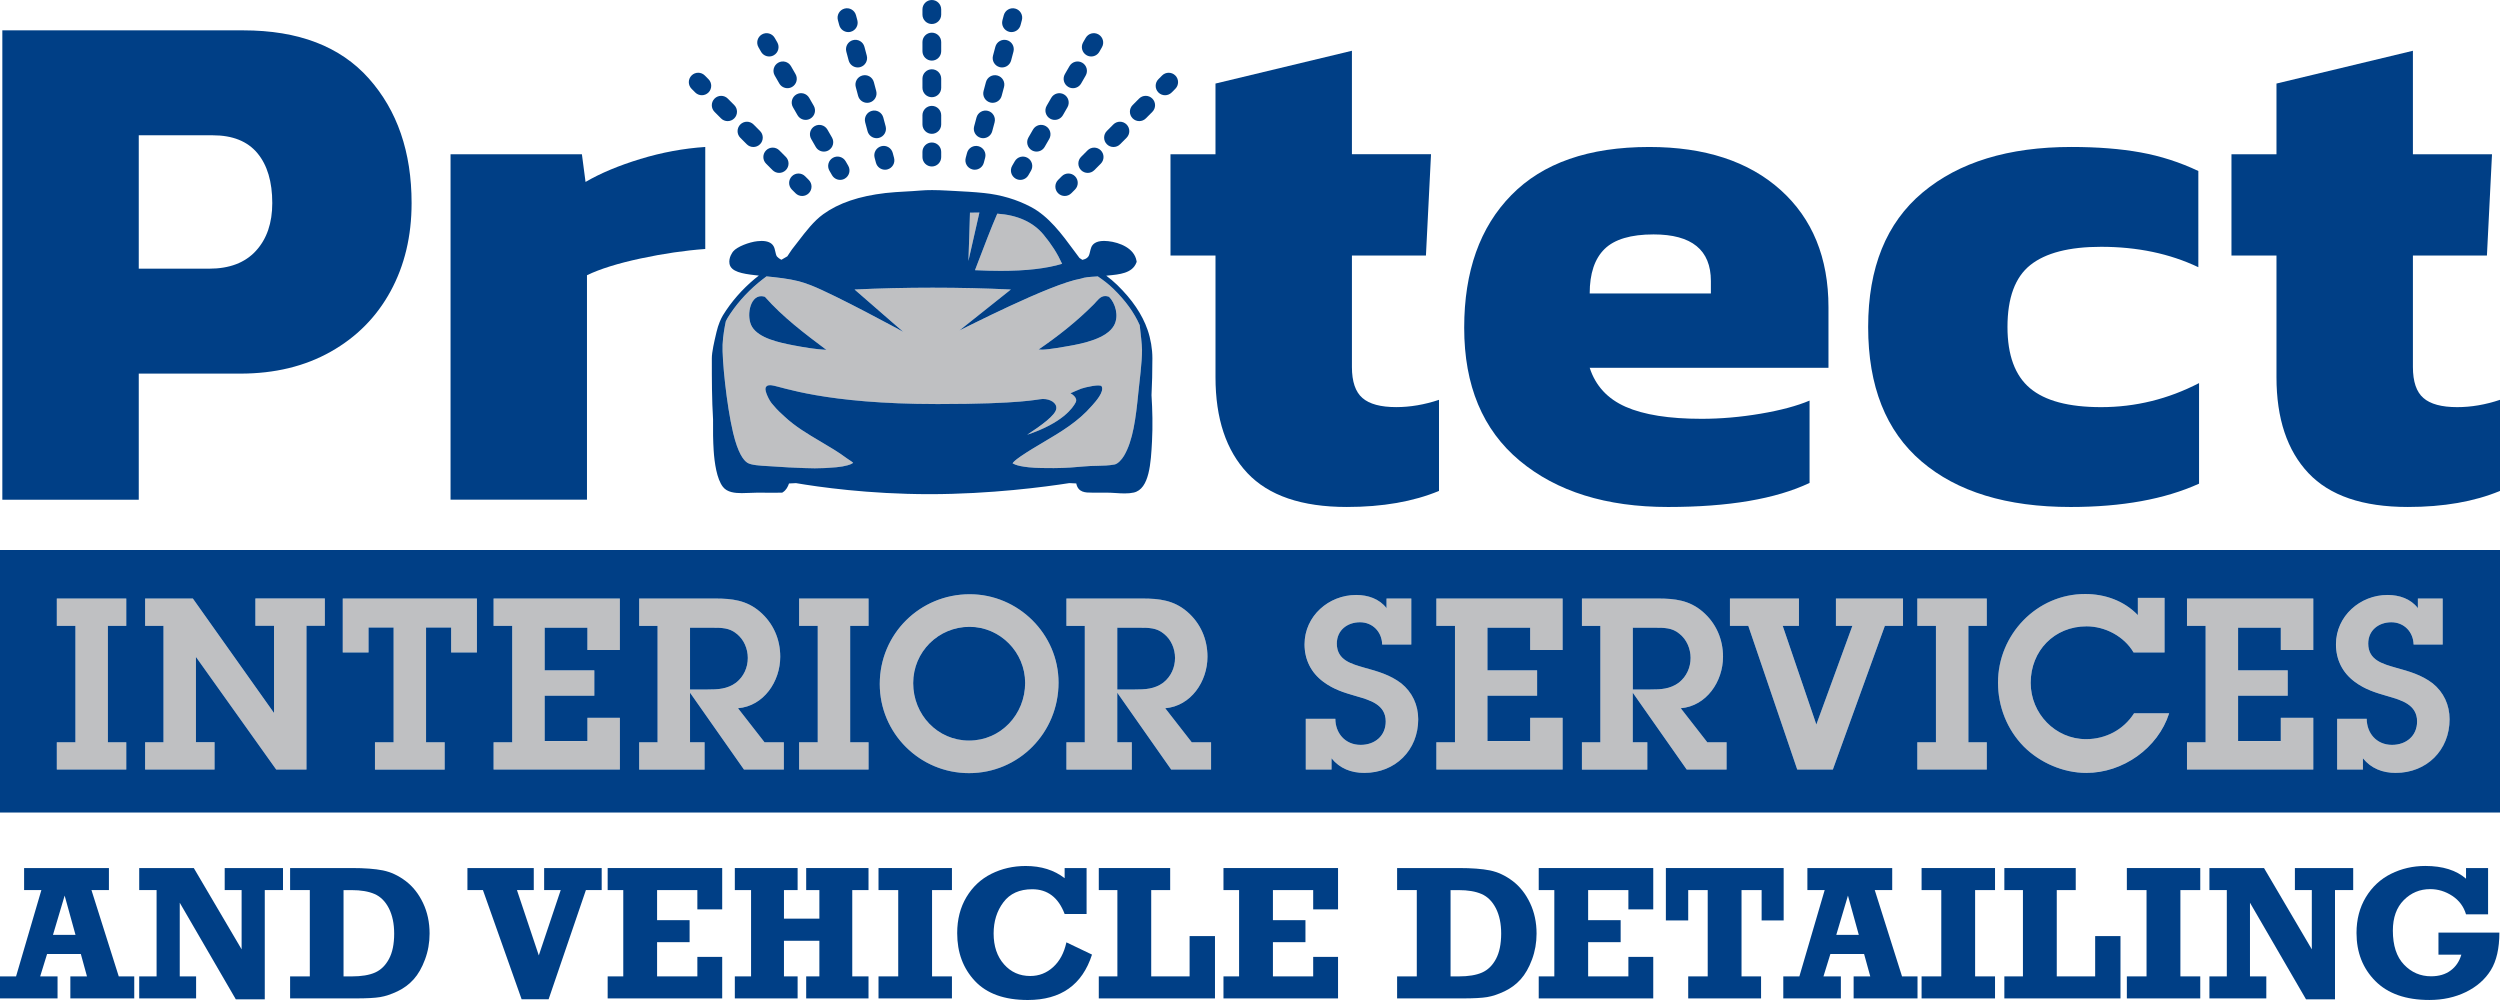 <?xml version="1.0" encoding="utf-8"?>
<!-- Generator: Adobe Illustrator 15.0.2, SVG Export Plug-In . SVG Version: 6.00 Build 0)  -->
<!DOCTYPE svg PUBLIC "-//W3C//DTD SVG 1.1//EN" "http://www.w3.org/Graphics/SVG/1.1/DTD/svg11.dtd">
<svg version="1.1" id="Layer_1_copy_2" xmlns="http://www.w3.org/2000/svg" xmlns:xlink="http://www.w3.org/1999/xlink" x="0px"
	 y="0px" width="200px" height="80px" viewBox="0 -0.5 200 80" enable-background="new 0 -0.5 200 80" xml:space="preserve">
<polygon fill="none" points="144.932,74.215 146.71,74.215 145.854,71.117 "/>
<path fill="none" d="M20.476,19.565c0.871-0.952,1.306-2.225,1.306-3.819c0-1.71-0.397-3.041-1.19-3.994
	c-0.794-0.952-1.984-1.429-3.57-1.429h-5.921v10.67h5.631C18.357,20.994,19.605,20.518,20.476,19.565z"/>
<path fill="none" d="M118.527,71.021c-0.482-0.211-1.094-0.314-1.836-0.314h-0.648v6.904h0.648c0.787,0,1.41-0.104,1.873-0.31
	c0.461-0.204,0.83-0.565,1.109-1.083c0.278-0.517,0.417-1.193,0.417-2.027c0-0.795-0.14-1.469-0.421-2.023
	S119.008,71.23,118.527,71.021z"/>
<path fill="none" d="M29.969,71.021c-0.481-0.211-1.093-0.314-1.834-0.314h-0.651v6.904h0.651c0.786,0,1.411-0.104,1.872-0.31
	c0.461-0.204,0.831-0.565,1.11-1.083c0.279-0.517,0.418-1.193,0.418-2.027c0-0.795-0.141-1.469-0.422-2.023
	C30.831,71.613,30.449,71.23,29.969,71.021z"/>
<polygon fill="none" points="4.181,74.215 5.958,74.215 5.103,71.117 "/>
<path fill="none" d="M136.871,21.984c0-2.487-1.528-3.731-4.586-3.731c-1.818,0-3.125,0.389-3.919,1.166
	c-0.793,0.778-1.19,1.963-1.19,3.556h9.695V21.984z"/>
<path fill="#BFC0C2" d="M78,21.115c0.739,0.037,1.413,0.054,2.049,0.054c2.038,0,3.652-0.185,4.921-0.564
	c-0.374-0.824-0.853-1.575-1.49-2.339c-0.829-0.998-2.072-1.561-3.697-1.674c-0.523,1.216-1.034,2.558-1.528,3.856L78,21.115z"/>
<path fill="#BFC0C2" d="M77.597,16.515c-0.015,0.764-0.095,3.028-0.125,3.863c0.124-0.56,0.756-3.333,0.881-3.874
	C78.303,16.501,77.664,16.51,77.597,16.515z"/>
<path fill="#BFC0C2" d="M59.796,36.527c0.305,0.193,1.076,0.234,1.64,0.265c0.159,0.008,0.305,0.016,0.431,0.026
	c0.782,0.063,1.646,0.098,2.483,0.131c0.302,0.013,0.574,0.019,0.836,0.019c0.536,0,1.049-0.025,1.715-0.083
	c0.703-0.061,1.275-0.242,1.349-0.365c-0.027-0.038-0.246-0.18-0.337-0.24c-0.061-0.04-0.117-0.077-0.165-0.112
	c-0.653-0.488-1.376-0.915-2.076-1.327c-1.018-0.601-2.07-1.221-2.943-2.048c-0.239-0.212-0.558-0.506-0.837-0.847
	c-0.04-0.047-0.083-0.094-0.125-0.143c-0.216-0.239-0.603-1.021-0.519-1.271c0.085-0.25,0.362-0.222,0.5-0.203
	c0.818,0.108,4.166,1.498,13.262,1.498c6.81,0,7.991-0.392,8.367-0.402l0.098-0.002c0.515,0,1.094,0.293,1.03,0.78
	c-0.069,0.521-1.175,1.319-2.333,2.082c2.851-0.954,3.664-2.166,3.881-2.584c0.218-0.42-0.417-0.736-0.417-0.736
	s0.669-0.301,0.867-0.371c0.327-0.116,1.519-0.383,1.63-0.184c0.233,0.416-0.473,1.209-0.725,1.492l-0.076,0.084
	c-1.088,1.254-2.427,2.046-3.843,2.886c-0.288,0.17-0.579,0.343-0.871,0.521c-0.282,0.171-0.608,0.375-0.962,0.618
	c-0.524,0.359-0.626,0.512-0.646,0.558h0.001c0.027,0,0.215,0.206,1.294,0.318c0.616,0.064,1.319,0.064,2,0.064
	c0.927,0,1.882-0.082,2.368-0.13c0.371-0.037,0.734-0.044,1.091-0.052c0.496-0.011,0.963-0.021,1.412-0.109
	c0.25-0.05,0.566-0.389,0.748-0.698c0.718-1.216,0.943-3.005,1.146-5.046c0.085-0.869,0.302-2.458,0.294-3.432
	c-0.004-0.439-0.116-1.329-0.184-1.966c-0.439-0.993-1.123-1.953-2.109-2.915c-0.407-0.396-0.83-0.708-1.242-0.989
	c-0.056,0.003-0.11,0.009-0.167,0.012c-0.437,0.025-0.889,0.052-1.193,0.169c-2.442,0.416-9.493,4.057-9.705,4.139
	c0,0,3.901-3.098,4.109-3.271c-2.025-0.097-4.128-0.146-6.261-0.146c-2.126,0-4.224,0.049-6.245,0.146
	c0.222,0.186,3.888,3.382,3.888,3.382s-5.387-2.94-7.392-3.725c-0.356-0.138-0.682-0.246-0.97-0.32
	c-0.799-0.203-1.661-0.294-2.57-0.388c-0.221,0.167-0.442,0.334-0.659,0.516c-0.994,0.833-1.82,1.78-2.458,2.815
	c-0.041,0.066-0.088,0.158-0.137,0.261c-0.099,0.468-0.228,1.18-0.258,1.862c-0.053,1.145,0.307,4.817,0.841,7.066
	C59.039,35.756,59.487,36.331,59.796,36.527z M89.115,25.549c-0.58,1.032-2.443,1.434-3.681,1.645
	c-0.168,0.028-1.528,0.28-2.065,0.28c-0.092,0-0.184-0.005-0.275-0.016c1.546-1.063,3.044-2.236,4.418-3.62
	c0.281-0.284,0.501-0.654,0.905-0.654c0.091,0,0.191,0.019,0.304,0.062C89.22,23.731,89.545,24.787,89.115,25.549z M63.477,27.127
	c-1.19-0.229-2.759-0.572-3.313-1.48c-0.469-0.772-0.202-2.452,0.733-2.452c0.091,0,0.189,0.016,0.293,0.05
	c1.454,1.645,3.188,2.943,4.917,4.244C65.245,27.444,64.322,27.289,63.477,27.127z M60.518,23.007
	c0.03-0.013,0.057-0.033,0.087-0.043C60.574,22.974,60.547,22.994,60.518,23.007z"/>
<polygon fill="#BFC0C2" points="4.545,49.568 6.033,49.568 6.033,58.879 4.545,58.879 4.545,61.063 10.102,61.063 10.102,58.879 
	8.631,58.879 8.631,49.568 10.102,49.568 10.102,47.384 4.545,47.384 "/>
<polygon fill="#BFC0C2" points="20.433,49.568 21.921,49.568 21.921,56.541 15.429,47.384 11.609,47.384 11.609,49.568 
	13.08,49.568 13.08,58.879 11.609,58.879 11.609,61.063 17.166,61.063 17.166,58.879 15.677,58.879 15.677,52.06 22.095,61.063 
	24.519,61.063 24.519,49.568 25.989,49.568 25.989,47.384 20.433,47.384 "/>
<polygon fill="#BFC0C2" points="27.419,51.695 29.482,51.695 29.482,49.703 31.487,49.703 31.487,58.879 29.997,58.879 
	29.997,61.063 35.574,61.063 35.574,58.879 34.084,58.879 34.084,49.703 36.089,49.703 36.089,51.695 38.152,51.695 38.152,47.384 
	27.419,47.384 "/>
<polygon fill="#BFC0C2" points="39.487,49.568 40.977,49.568 40.977,58.879 39.487,58.879 39.487,61.063 49.589,61.063 
	49.589,56.925 46.992,56.925 46.992,58.785 43.575,58.785 43.575,55.162 47.545,55.162 47.545,53.131 43.575,53.131 43.575,49.722 
	46.992,49.722 46.992,51.502 49.589,51.502 49.589,47.384 39.487,47.384 "/>
<path fill="#BFC0C2" d="M59.041,56.156c2.063-0.172,3.38-2.145,3.38-4.119c0-1.397-0.553-2.682-1.624-3.602
	c-1.07-0.92-2.234-1.055-3.571-1.055h-6.091v2.186h1.471v9.311h-1.471v2.186h5.233v-2.184h-0.002h-1.165v-3.965l4.316,6.148h3.189
	v-2.186h-1.546L59.041,56.156z M56.615,54.666h-1.414v-4.944h1.795c0.726,0,1.356,0,1.929,0.479
	c0.592,0.459,0.898,1.207,0.898,1.935c0,0.768-0.325,1.495-0.936,1.975C58.2,54.627,57.418,54.666,56.615,54.666z"/>
<polygon fill="#BFC0C2" points="63.928,49.568 65.417,49.568 65.417,58.879 63.928,58.879 63.928,61.063 69.485,61.063 
	69.485,58.879 68.014,58.879 68.014,49.568 69.485,49.568 69.485,47.384 63.928,47.384 "/>
<path fill="#BFC0C2" d="M77.58,47.039c-3.971,0-7.198,3.162-7.198,7.185c-0.001,3.946,3.208,7.128,7.141,7.128
	c3.992,0,7.162-3.238,7.162-7.242C84.685,50.22,81.458,47.039,77.58,47.039z M77.523,58.746c-2.521,0-4.468-2.07-4.468-4.6
	c0-2.51,2.024-4.502,4.506-4.502c2.445,0,4.45,2.031,4.45,4.482C82.011,56.658,80.063,58.746,77.523,58.746z"/>
<path fill="#BFC0C2" d="M93.219,56.156c2.063-0.172,3.38-2.145,3.38-4.119c0-1.397-0.554-2.682-1.623-3.602
	s-2.234-1.055-3.571-1.055h-6.091v2.186h1.47v9.311h-1.47v2.186h5.232v-2.184h-0.001h-1.164v-3.965l4.314,6.148h3.19v-2.186h-1.547
	L93.219,56.156z M90.793,54.666H89.38v-4.944h0.001h1.794c0.726,0,1.356,0,1.929,0.479c0.592,0.459,0.898,1.207,0.898,1.935
	c0,0.768-0.325,1.495-0.937,1.975C92.378,54.627,91.594,54.666,90.793,54.666z"/>
<path fill="#BFC0C2" d="M109.184,52.922c-1.051-0.305-2.234-0.594-2.234-1.936c0-1.07,0.84-1.705,1.854-1.705
	c1.012,0,1.754,0.768,1.773,1.782h2.33v-3.679h-1.982v0.767c-0.576-0.748-1.492-1.054-2.428-1.054c-2.195,0-4.127,1.688-4.127,3.945
	c-0.002,1.227,0.514,2.262,1.488,2.99c0.84,0.631,1.684,0.881,2.676,1.168c1.049,0.308,2.328,0.651,2.328,2.012
	c0,1.168-0.879,1.878-2.004,1.878c-1.262,0-2.025-0.958-2.025-2.089h-2.367v4.063h2.063v-0.9c0.648,0.806,1.566,1.17,2.617,1.17
	c2.482,0,4.316-1.82,4.316-4.293c0-1.148-0.48-2.164-1.357-2.873C111.227,53.498,110.232,53.211,109.184,52.922z"/>
<polygon fill="#BFC0C2" points="114.908,49.568 116.398,49.568 116.398,58.879 114.908,58.879 114.908,61.063 125.01,61.063 
	125.01,56.925 122.412,56.925 122.412,58.785 118.996,58.785 118.996,55.162 122.969,55.162 122.969,53.131 118.996,53.131 
	118.996,49.722 122.412,49.722 122.412,51.502 125.01,51.502 125.01,47.384 114.908,47.384 "/>
<path fill="#BFC0C2" d="M134.463,56.156c2.061-0.172,3.379-2.145,3.379-4.119c0-1.397-0.553-2.682-1.621-3.602
	s-2.236-1.055-3.572-1.055h-6.092v2.186h1.471v9.311h-1.471v2.186h5.232v-2.184h-0.002h-1.166v-3.965l4.318,6.148h3.189v-2.186
	h-1.547L134.463,56.156z M132.035,54.666h-1.414v-4.944h1.795c0.729,0,1.359,0,1.932,0.479c0.592,0.459,0.896,1.207,0.896,1.935
	c0,0.768-0.324,1.495-0.936,1.975C133.619,54.627,132.838,54.666,132.035,54.666z"/>
<polygon fill="#BFC0C2" points="146.873,49.568 148.189,49.568 145.305,57.461 142.615,49.568 143.914,49.568 143.914,47.384 
	138.395,47.384 138.395,49.568 139.863,49.568 143.779,61.063 146.627,61.063 150.787,49.568 152.24,49.568 152.24,47.384 
	146.873,47.384 "/>
<polygon fill="#BFC0C2" points="153.385,49.568 154.875,49.568 154.875,58.879 153.385,58.879 153.385,61.063 158.939,61.063 
	158.939,58.879 157.471,58.879 157.471,49.568 158.939,49.568 158.939,47.384 153.385,47.384 "/>
<path fill="#BFC0C2" d="M166.883,58.631c-2.463,0-4.428-2.051-4.428-4.504c0-2.566,1.889-4.521,4.467-4.521
	c1.469,0,2.998,0.785,3.762,2.089h2.48v-4.369h-2.139v1.381c-1.105-1.15-2.635-1.688-4.221-1.688c-3.873,0-6.969,3.258-6.969,7.09
	c0,1.915,0.727,3.756,2.064,5.115c1.297,1.303,3.17,2.107,5,2.107c2.924,0,5.732-1.975,6.631-4.771h-2.809
	C169.881,57.883,168.449,58.631,166.883,58.631z"/>
<polygon fill="#BFC0C2" points="174.959,49.568 176.449,49.568 176.449,58.879 174.959,58.879 174.959,61.063 185.063,61.063 
	185.063,56.925 182.463,56.925 182.463,58.785 179.047,58.785 179.047,55.162 183.018,55.162 183.018,53.131 179.047,53.131 
	179.047,49.722 182.463,49.722 182.463,51.502 185.063,51.502 185.063,47.384 174.959,47.384 "/>
<path fill="#BFC0C2" d="M194.615,54.168c-0.877-0.67-1.871-0.957-2.922-1.246c-1.051-0.305-2.232-0.594-2.232-1.936
	c0-1.07,0.842-1.705,1.85-1.705c1.014,0,1.76,0.768,1.779,1.782h2.328v-3.679h-1.986v0.767c-0.572-0.748-1.488-1.054-2.424-1.054
	c-2.197,0-4.125,1.688-4.125,3.945c-0.002,1.227,0.512,2.262,1.486,2.99c0.842,0.631,1.682,0.881,2.674,1.168
	c1.051,0.308,2.328,0.651,2.328,2.012c0,1.168-0.879,1.878-2.004,1.878c-1.26,0-2.025-0.958-2.025-2.089h-2.365v4.063h2.063v-0.9
	c0.648,0.806,1.566,1.17,2.615,1.17c2.482,0,4.316-1.82,4.316-4.293C195.971,55.893,195.494,54.877,194.615,54.168z"/>
<path fill="#003F86" d="M0,64.5h200v-21H0V64.5z M191.006,47.097c0.936,0,1.852,0.306,2.424,1.054v-0.767h1.986v3.679h-2.328
	c-0.021-1.016-0.768-1.782-1.779-1.782c-1.008,0-1.85,0.634-1.85,1.705c0,1.343,1.184,1.63,2.232,1.937
	c1.051,0.287,2.045,0.574,2.922,1.244c0.881,0.709,1.355,1.726,1.355,2.875c0,2.472-1.832,4.291-4.316,4.291
	c-1.049,0-1.967-0.363-2.615-1.168v0.899h-2.063v-4.062h2.365c0,1.129,0.766,2.088,2.025,2.088c1.125,0,2.004-0.709,2.004-1.877
	c0-1.36-1.277-1.705-2.328-2.012c-0.992-0.287-1.832-0.537-2.674-1.168c-0.975-0.729-1.488-1.765-1.488-2.99
	C186.881,48.783,188.809,47.097,191.006,47.097z M174.959,58.879h1.49v-9.312h-1.49v-2.185h10.104v4.119h-2.6v-1.781h-3.416v3.408
	h3.971v2.031h-3.971v3.623h3.416v-1.859h2.6v4.139h-10.104V58.879z M166.807,47.02c1.584,0,3.113,0.536,4.221,1.688v-1.381h2.137
	v4.369h-2.48c-0.764-1.304-2.291-2.089-3.76-2.089c-2.578,0-4.469,1.954-4.469,4.521c0,2.453,1.965,4.504,4.43,4.504
	c1.564,0,2.996-0.748,3.838-2.07h2.809c-0.896,2.798-3.705,4.771-6.629,4.771c-1.83,0-3.703-0.806-5-2.107
	c-1.338-1.359-2.064-3.2-2.064-5.115C159.838,50.277,162.932,47.02,166.807,47.02z M153.385,58.879h1.49v-9.312h-1.49v-2.185h5.557
	v2.185h-1.471v9.312h1.471v2.185h-5.557V58.879z M138.395,47.384h5.52v2.185h-1.299l2.691,7.893l2.883-7.893h-1.316v-2.185h5.367
	v2.185h-1.453l-4.16,11.495h-2.848l-3.916-11.495h-1.469V47.384L138.395,47.384z M126.555,58.879h1.473v-9.312h-1.473v-2.185h6.092
	c1.338,0,2.504,0.134,3.572,1.054s1.623,2.203,1.623,3.603c0,1.975-1.318,3.946-3.381,4.119l2.121,2.721h1.545v2.185h-3.189
	l-4.316-6.149v3.965h1.164v2.186h-5.232v-2.186H126.555z M114.908,58.879h1.49v-9.312h-1.49v-2.185h10.102v4.119h-2.598v-1.781
	h-3.416v3.408h3.973v2.031h-3.973v3.623h3.416v-1.859h2.598v4.139h-10.102V58.879z M108.494,47.097c0.936,0,1.852,0.306,2.428,1.054
	v-0.767h1.982v3.679h-2.33c-0.02-1.016-0.764-1.782-1.773-1.782c-1.014,0-1.854,0.634-1.854,1.705c0,1.343,1.186,1.63,2.234,1.937
	c1.049,0.287,2.043,0.574,2.92,1.244c0.879,0.709,1.357,1.726,1.357,2.875c0,2.472-1.834,4.291-4.316,4.291
	c-1.051,0-1.969-0.363-2.617-1.168v0.899h-2.063v-4.062h2.367c0,1.129,0.766,2.088,2.025,2.088c1.125,0,2.004-0.709,2.004-1.877
	c0-1.36-1.279-1.705-2.328-2.012c-0.992-0.287-1.836-0.537-2.676-1.168c-0.975-0.729-1.49-1.765-1.49-2.99
	C104.367,48.783,106.297,47.097,108.494,47.097z M85.313,58.879h1.47v-9.312h-1.47v-2.185h6.091c1.336,0,2.502,0.134,3.571,1.054
	s1.623,2.203,1.623,3.603c0,1.975-1.316,3.946-3.38,4.119l2.12,2.721h1.547v2.185h-3.19l-4.314-6.149v3.965h1.164v2.186h-5.232
	L85.313,58.879L85.313,58.879z M77.579,47.039c3.878,0,7.105,3.182,7.105,7.07c0,4.004-3.17,7.242-7.162,7.242
	c-3.933,0-7.142-3.182-7.142-7.129C70.381,50.201,73.608,47.039,77.579,47.039z M63.928,58.879h1.49v-9.312h-1.49v-2.185h5.557
	v2.185h-1.471v9.312h1.471v2.185h-5.557V58.879z M51.134,58.879h1.471v-9.312h-1.471v-2.185h6.091c1.336,0,2.502,0.134,3.571,1.054
	c1.069,0.92,1.624,2.203,1.624,3.603c0,1.975-1.317,3.946-3.38,4.119l2.121,2.721h1.546v2.185h-3.189l-4.316-6.149v3.965h1.165
	v2.186h-5.233v-2.186H51.134z M39.487,58.879h1.489v-9.312h-1.489v-2.185h10.102v4.119h-2.597v-1.781h-3.417v3.408h3.971v2.031
	h-3.971v3.623h3.418v-1.859h2.597v4.139H39.487V58.879z M27.419,47.384h10.734v4.312H36.09v-1.992h-2.006v9.176h1.49v2.186h-5.577
	v-2.186h1.491v-9.176h-2.005v1.992h-2.063V47.384z M11.609,58.879h1.47v-9.312h-1.47v-2.185h3.819l6.493,9.156v-6.973h-1.49v-2.186
	h5.557v2.186h-1.47v11.495h-2.424l-6.418-9.004v6.819h1.489v2.185h-5.557L11.609,58.879L11.609,58.879z M4.545,58.879h1.488v-9.312
	H4.545v-2.185h5.557v2.185H8.631v9.312h1.471v2.185H4.545V58.879z"/>
<path fill="#003F86" d="M77.523,58.746c2.54,0,4.488-2.088,4.488-4.617c0-2.452-2.005-4.483-4.45-4.483
	c-2.482,0-4.506,1.992-4.506,4.503C73.055,56.676,75.002,58.746,77.523,58.746z"/>
<path fill="#003F86" d="M134.309,54.109c0.611-0.479,0.938-1.207,0.938-1.975c0-0.727-0.307-1.475-0.898-1.936
	c-0.57-0.479-1.203-0.479-1.93-0.479h-1.795v4.941h1.414C132.838,54.664,133.621,54.625,134.309,54.109z"/>
<path fill="#003F86" d="M93.066,54.109c0.611-0.479,0.937-1.207,0.937-1.975c0-0.727-0.307-1.475-0.898-1.936
	c-0.572-0.479-1.203-0.479-1.929-0.479h-1.794v4.941h1.414C91.595,54.664,92.379,54.625,93.066,54.109z"/>
<path fill="#003F86" d="M58.888,54.109c0.611-0.479,0.936-1.207,0.936-1.975c0-0.727-0.306-1.475-0.898-1.936
	c-0.573-0.479-1.204-0.479-1.929-0.479h-1.795v4.941h1.414C57.417,54.664,58.2,54.625,58.888,54.109z"/>
<path fill="#003F86" d="M11.101,29.389h8.127c2.747,0,5.156-0.583,7.227-1.75c2.07-1.166,3.667-2.778,4.79-4.839
	c1.122-2.059,1.683-4.41,1.683-7.054c0-4.081-1.142-7.405-3.424-9.97C27.219,3.21,23.872,1.928,19.46,1.928H0.187v37.548h10.914
	V29.389z M11.101,10.323h5.921c1.585,0,2.776,0.477,3.57,1.429c0.793,0.954,1.19,2.284,1.19,3.994c0,1.594-0.435,2.867-1.306,3.819
	c-0.87,0.953-2.119,1.429-3.744,1.429h-5.631V10.323z"/>
<path fill="#003F86" d="M46.958,21.518c1.046-0.504,2.477-0.951,4.296-1.341c1.819-0.388,3.542-0.641,5.167-0.758v-8.162
	c-1.741,0.116-3.474,0.437-5.196,0.962c-1.722,0.525-3.183,1.137-4.382,1.836l-0.291-2.215H36.044v27.636h10.914V21.518z"/>
<path fill="#003F86" d="M93.64,19.944h3.6v9.736c0,3.304,0.852,5.86,2.552,7.667c1.704,1.808,4.356,2.711,7.955,2.711
	c2.864,0,5.319-0.43,7.373-1.284v-7.288c-1.161,0.389-2.304,0.583-3.425,0.583c-1.238,0-2.141-0.242-2.699-0.729
	c-0.563-0.486-0.842-1.312-0.842-2.478v-8.92h5.921l0.407-8.104h-6.328V3.561L97.239,6.184v5.656h-3.6L93.64,19.944L93.64,19.944z"
	/>
<path fill="#003F86" d="M121.573,36.356c2.963,2.469,6.92,3.703,11.872,3.703c4.838,0,8.611-0.641,11.32-1.924v-6.588
	c-1.006,0.427-2.313,0.777-3.918,1.049s-3.186,0.409-4.73,0.409c-2.594,0-4.615-0.321-6.067-0.962
	c-1.45-0.641-2.407-1.681-2.874-3.119h19.102v-4.84c0-3.963-1.278-7.092-3.832-9.387c-2.555-2.292-6.06-3.439-10.508-3.439
	c-4.84,0-8.515,1.282-11.028,3.848c-2.519,2.565-3.774,6.104-3.774,10.611C117.134,30.342,118.615,33.889,121.573,36.356z
	 M128.366,19.419c0.794-0.777,2.101-1.166,3.919-1.166c3.058,0,4.586,1.245,4.586,3.731v0.991h-9.695
	C127.176,21.382,127.573,20.197,128.366,19.419z"/>
<path fill="#003F86" d="M153.721,36.414c2.844,2.43,6.819,3.645,11.928,3.645c4.104,0,7.526-0.621,10.275-1.866v-8.046
	c-2.479,1.283-5.091,1.924-7.837,1.924c-2.593,0-4.489-0.504-5.688-1.516c-1.199-1.01-1.801-2.644-1.801-4.897
	c0-2.332,0.611-3.985,1.83-4.956c1.219-0.971,3.104-1.458,5.659-1.458c2.901,0,5.495,0.545,7.78,1.632V13.18
	c-1.473-0.699-3.014-1.195-4.616-1.486c-1.606-0.292-3.455-0.437-5.545-0.437c-5.03,0-8.997,1.215-11.899,3.644
	c-2.902,2.43-4.354,6.016-4.354,10.757C149.452,30.4,150.874,33.985,153.721,36.414z"/>
<path fill="#003F86" d="M196.573,32.071c-1.238,0-2.138-0.242-2.699-0.729c-0.562-0.486-0.841-1.312-0.841-2.478v-8.92h5.921
	l0.407-8.104h-6.328V3.561l-10.915,2.623v5.656h-3.601v8.104h3.601v9.736c0,3.304,0.853,5.86,2.555,7.667
	c1.703,1.808,4.354,2.711,7.953,2.711c2.864,0,5.319-0.43,7.374-1.284v-7.288C198.838,31.877,197.695,32.071,196.573,32.071z"/>
<path fill="#003F86" d="M65.859,16.636c-0.757,0.547-1.388,1.372-1.999,2.169c-0.167,0.218-0.332,0.436-0.499,0.643
	c-0.055,0.068-0.133,0.189-0.222,0.327c-0.039,0.061-0.094,0.146-0.152,0.231c-0.159,0.088-0.317,0.18-0.475,0.276
	c-0.154-0.076-0.311-0.2-0.358-0.264c-0.062-0.085-0.098-0.248-0.129-0.392c-0.034-0.155-0.069-0.316-0.147-0.443
	c-0.163-0.271-0.485-0.408-0.957-0.408c-0.111,0-0.226,0.008-0.337,0.021c-0.654,0.073-1.618,0.438-1.929,0.816
	c-0.04,0.048-0.386,0.49-0.296,0.991c0.117,0.64,1.032,0.796,2.04,0.912c0.104,0.011,0.206,0.021,0.309,0.032
	c-0.107,0.085-0.215,0.163-0.321,0.252c-1.029,0.861-1.886,1.844-2.548,2.919c-0.161,0.263-0.381,0.751-0.516,1.333l-0.047,0.201
	c-0.131,0.557-0.33,1.398-0.33,1.913v0.121c0,1.561,0.001,3.175,0.098,4.771c-0.011,0.875,0,1.733,0.048,2.477
	c0.064,0.982,0.246,2.285,0.744,2.92c0.343,0.438,0.957,0.497,1.511,0.497c0.207,0,0.422-0.008,0.637-0.018
	c0.204-0.01,0.407-0.019,0.599-0.019l1.303,0.007c0.213,0,0.422-0.001,0.623-0.007l0.068-0.002l0.057-0.036
	c0.264-0.168,0.402-0.449,0.484-0.697c0.182-0.01,0.374-0.018,0.561-0.028c1.767,0.302,5.802,0.883,10.68,0.883
	c4.889,0,9.258-0.584,11.186-0.885c0.185,0.009,0.375,0.017,0.555,0.027c0.147,0.735,0.748,0.736,1.239,0.736l0.532,0.003
	l0.666-0.002c0.24,0,0.481,0.016,0.72,0.031c0.241,0.016,0.481,0.031,0.714,0.031c0.28,0,0.509-0.021,0.721-0.068
	c1.267-0.274,1.378-2.396,1.468-4.103c0.064-1.229,0.035-2.49-0.04-3.692c0.046-0.878,0.07-1.849,0.07-2.949
	c0-0.747-0.135-1.55-0.381-2.263c-0.433-1.249-1.231-2.43-2.44-3.608c-0.285-0.277-0.579-0.517-0.871-0.736l0.13-0.013
	c0.915-0.083,1.952-0.178,2.277-1.023l0.028-0.075l-0.014-0.08c-0.175-0.998-1.336-1.471-2.277-1.572
	c-0.108-0.012-0.217-0.018-0.32-0.018c-0.681,0-0.931,0.281-1.022,0.516c-0.048,0.127-0.078,0.251-0.105,0.369
	c-0.056,0.237-0.089,0.356-0.231,0.468c-0.1,0.081-0.216,0.126-0.373,0.163c-0.069-0.046-0.142-0.086-0.21-0.135
	c-0.007-0.005-0.017-0.011-0.024-0.016c-0.139-0.186-0.278-0.373-0.417-0.56c-1-1.359-2.034-2.764-3.468-3.523
	c-1.129-0.596-2.388-0.971-3.744-1.113c-0.831-0.087-1.577-0.125-2.368-0.166l-0.615-0.032c-0.383-0.021-0.784-0.038-1.18-0.038
	c-0.326,0-0.65,0.011-0.958,0.038c-0.413,0.036-0.811,0.058-1.202,0.079c-0.531,0.03-1.047,0.059-1.566,0.119
	C68.725,15.189,67.097,15.742,65.859,16.636z M91.178,25.516c0.068,0.637,0.179,1.527,0.184,1.966
	c0.008,0.974-0.208,2.563-0.294,3.432c-0.202,2.042-0.427,3.83-1.146,5.046c-0.182,0.31-0.498,0.648-0.748,0.698
	c-0.449,0.088-0.916,0.098-1.412,0.109c-0.356,0.007-0.72,0.015-1.091,0.052c-0.486,0.049-1.441,0.13-2.368,0.13
	c-0.681,0-1.384,0-2-0.064c-1.079-0.112-1.267-0.318-1.294-0.318h-0.001c0.02-0.046,0.123-0.199,0.646-0.558
	c0.354-0.243,0.68-0.446,0.962-0.618c0.292-0.178,0.583-0.351,0.871-0.521c1.417-0.839,2.755-1.632,3.843-2.886l0.076-0.084
	c0.252-0.283,0.958-1.077,0.725-1.492c-0.111-0.2-1.303,0.068-1.63,0.184c-0.198,0.07-0.867,0.371-0.867,0.371
	s0.635,0.316,0.417,0.736c-0.217,0.419-1.03,1.631-3.881,2.584c1.158-0.763,2.263-1.561,2.333-2.082
	c0.064-0.487-0.515-0.78-1.03-0.78l-0.098,0.002c-0.376,0.01-1.557,0.402-8.367,0.402c-9.096,0-12.443-1.39-13.262-1.498
	c-0.138-0.019-0.415-0.047-0.5,0.203c-0.084,0.251,0.302,1.033,0.519,1.271c0.043,0.048,0.086,0.096,0.125,0.143
	c0.279,0.34,0.598,0.635,0.837,0.847c0.873,0.828,1.925,1.448,2.943,2.048c0.7,0.412,1.423,0.839,2.076,1.327
	c0.048,0.035,0.104,0.072,0.165,0.112c0.092,0.061,0.31,0.202,0.337,0.24c-0.074,0.123-0.646,0.304-1.349,0.365
	c-0.666,0.058-1.18,0.083-1.715,0.083c-0.263,0-0.534-0.006-0.836-0.019c-0.836-0.033-1.701-0.067-2.483-0.131
	c-0.126-0.01-0.272-0.018-0.431-0.026c-0.563-0.031-1.335-0.072-1.64-0.265c-0.309-0.196-0.757-0.771-1.144-2.396
	c-0.534-2.249-0.894-5.92-0.842-7.065c0.03-0.683,0.159-1.394,0.258-1.862c0.049-0.104,0.096-0.195,0.137-0.261
	c0.638-1.035,1.464-1.982,2.458-2.815c0.217-0.182,0.438-0.349,0.659-0.516c0.909,0.094,1.771,0.185,2.57,0.388
	c0.288,0.074,0.614,0.183,0.97,0.32c2.005,0.784,7.392,3.725,7.392,3.725s-3.667-3.196-3.888-3.382
	c2.021-0.097,4.119-0.146,6.245-0.146c2.133,0,4.236,0.049,6.261,0.146c-0.208,0.173-4.109,3.271-4.109,3.271
	c0.212-0.082,7.263-3.723,9.705-4.139c0.305-0.117,0.757-0.144,1.193-0.169c0.056-0.003,0.11-0.009,0.167-0.012
	c0.412,0.281,0.835,0.593,1.242,0.989C90.056,23.563,90.739,24.523,91.178,25.516z M78.254,20.448
	c0.495-1.299,1.005-2.641,1.528-3.856c1.625,0.113,2.868,0.676,3.697,1.674c0.637,0.765,1.116,1.515,1.49,2.339
	c-1.269,0.38-2.883,0.564-4.921,0.564c-0.637,0-1.31-0.018-2.049-0.054L78.254,20.448z M77.472,20.378
	c0.031-0.835,0.11-3.099,0.125-3.863c0.066-0.005,0.706-0.014,0.755-0.011C78.228,17.044,77.596,19.818,77.472,20.378z"/>
<path fill="#003F86" d="M61.191,23.245c-0.104-0.035-0.203-0.05-0.293-0.05c-0.936,0-1.203,1.68-0.732,2.452
	c0.554,0.908,2.123,1.251,3.313,1.48c0.846,0.162,1.769,0.317,2.63,0.362C64.378,26.188,62.645,24.89,61.191,23.245z"/>
<path fill="#003F86" d="M88.417,23.184c-0.404,0-0.624,0.371-0.905,0.654c-1.374,1.384-2.872,2.557-4.418,3.618
	c0.092,0.011,0.183,0.016,0.275,0.016c0.537,0,1.897-0.251,2.065-0.28c1.238-0.21,3.101-0.613,3.681-1.645
	c0.43-0.762,0.104-1.818-0.394-2.303C88.608,23.202,88.507,23.184,88.417,23.184z"/>
<path fill="#003F86" d="M74.546,12.819c0.414,0,0.75-0.336,0.75-0.752v-0.416c0-0.416-0.335-0.752-0.75-0.752
	c-0.414,0-0.75,0.337-0.75,0.752v0.416C73.797,12.482,74.133,12.819,74.546,12.819z"/>
<path fill="#003F86" d="M74.546,10.207c0.414,0,0.75-0.337,0.75-0.752V8.722c0-0.415-0.335-0.752-0.75-0.752
	c-0.414,0-0.75,0.337-0.75,0.752v0.732C73.797,9.87,74.133,10.207,74.546,10.207z"/>
<path fill="#003F86" d="M74.546,4.349c0.414,0,0.75-0.337,0.75-0.752V2.865c0-0.415-0.335-0.752-0.75-0.752
	c-0.414,0-0.75,0.337-0.75,0.752v0.732C73.797,4.012,74.133,4.349,74.546,4.349z"/>
<path fill="#003F86" d="M74.546,7.277c0.414,0,0.75-0.336,0.75-0.752V5.794c0-0.416-0.335-0.752-0.75-0.752
	c-0.414,0-0.75,0.336-0.75,0.752v0.731C73.797,6.941,74.133,7.277,74.546,7.277z"/>
<path fill="#003F86" d="M74.546,1.42c0.414,0,0.75-0.336,0.75-0.751V0.252c0-0.415-0.336-0.752-0.75-0.752s-0.75,0.337-0.75,0.752
	v0.417C73.797,1.083,74.133,1.42,74.546,1.42z"/>
<path fill="#003F86" d="M70.5,11.198c-0.399,0.107-0.637,0.519-0.531,0.92l0.107,0.402c0.09,0.336,0.393,0.558,0.724,0.558
	c0.064,0,0.129-0.008,0.194-0.025c0.4-0.107,0.638-0.519,0.531-0.921l-0.107-0.401C71.311,11.329,70.901,11.089,70.5,11.198z"/>
<path fill="#003F86" d="M69.745,8.369c-0.399,0.107-0.637,0.52-0.53,0.921l0.189,0.707c0.09,0.335,0.393,0.558,0.724,0.558
	c0.064,0,0.129-0.008,0.194-0.026c0.4-0.107,0.637-0.519,0.53-0.921l-0.189-0.707C70.555,8.5,70.146,8.261,69.745,8.369z"/>
<path fill="#003F86" d="M68.236,2.711c-0.4,0.107-0.637,0.519-0.531,0.92l0.188,0.707c0.09,0.336,0.393,0.558,0.724,0.558
	c0.064,0,0.129-0.008,0.194-0.025c0.4-0.107,0.638-0.52,0.531-0.92l-0.188-0.708C69.047,2.842,68.638,2.604,68.236,2.711z"/>
<path fill="#003F86" d="M68.991,5.54c-0.4,0.107-0.638,0.519-0.53,0.92l0.188,0.708c0.09,0.336,0.393,0.558,0.724,0.558
	c0.064,0,0.129-0.009,0.194-0.026c0.4-0.107,0.637-0.519,0.53-0.92l-0.188-0.708C69.801,5.67,69.389,5.43,68.991,5.54z"/>
<path fill="#003F86" d="M67.139,1.509c0.09,0.336,0.393,0.558,0.724,0.558c0.064,0,0.129-0.008,0.194-0.025
	c0.4-0.107,0.638-0.519,0.531-0.921L68.48,0.719c-0.107-0.4-0.516-0.641-0.918-0.532c-0.399,0.107-0.637,0.519-0.531,0.92
	L67.139,1.509z"/>
<path fill="#003F86" d="M77.787,13.052c0.065,0.018,0.13,0.026,0.195,0.026c0.331,0,0.633-0.221,0.723-0.557l0.107-0.402
	c0.107-0.401-0.129-0.813-0.53-0.92c-0.399-0.105-0.811,0.129-0.918,0.531l-0.107,0.401C77.15,12.533,77.387,12.945,77.787,13.052z"
	/>
<path fill="#003F86" d="M79.971,4.871c0.065,0.017,0.13,0.025,0.194,0.025c0.331,0,0.634-0.221,0.724-0.558l0.188-0.707
	c0.106-0.401-0.131-0.813-0.531-0.92c-0.402-0.106-0.811,0.131-0.918,0.532L79.44,3.951C79.333,4.352,79.571,4.764,79.971,4.871z"/>
<path fill="#003F86" d="M79.215,7.699c0.065,0.018,0.13,0.026,0.195,0.026c0.331,0,0.634-0.222,0.723-0.557l0.189-0.707
	c0.107-0.402-0.13-0.813-0.53-0.921c-0.403-0.107-0.811,0.13-0.918,0.531l-0.189,0.708C78.578,7.18,78.816,7.592,79.215,7.699z"/>
<path fill="#003F86" d="M78.46,10.529c0.065,0.018,0.131,0.026,0.195,0.026c0.331,0,0.634-0.222,0.723-0.558l0.189-0.707
	c0.107-0.401-0.13-0.813-0.53-0.921c-0.398-0.104-0.81,0.131-0.917,0.532l-0.189,0.707C77.823,10.01,78.061,10.421,78.46,10.529z"/>
<path fill="#003F86" d="M80.726,2.042c0.065,0.018,0.13,0.025,0.194,0.025c0.331,0,0.634-0.222,0.724-0.558l0.107-0.402
	c0.106-0.401-0.131-0.813-0.531-0.92c-0.402-0.108-0.811,0.132-0.918,0.532l-0.107,0.402C80.088,1.522,80.326,1.934,80.726,2.042z"
	/>
<path fill="#003F86" d="M81.182,12.403l-0.208,0.36c-0.207,0.359-0.084,0.819,0.275,1.027c0.118,0.068,0.247,0.101,0.374,0.101
	c0.259,0,0.511-0.135,0.65-0.376l0.208-0.36c0.207-0.36,0.083-0.82-0.275-1.027C81.848,11.919,81.389,12.042,81.182,12.403z"/>
<path fill="#003F86" d="M84.008,8.991c0.118,0.069,0.247,0.101,0.374,0.101c0.259,0,0.511-0.135,0.65-0.376l0.364-0.634
	c0.207-0.36,0.084-0.82-0.274-1.027s-0.817-0.084-1.024,0.275l-0.365,0.634C83.527,8.324,83.649,8.784,84.008,8.991z"/>
<path fill="#003F86" d="M82.55,11.527c0.118,0.068,0.247,0.1,0.374,0.1c0.259,0,0.511-0.134,0.65-0.376l0.365-0.634
	c0.207-0.36,0.084-0.82-0.275-1.027c-0.358-0.208-0.816-0.085-1.024,0.276L82.275,10.5C82.068,10.86,82.191,11.32,82.55,11.527z"/>
<path fill="#003F86" d="M85.466,6.455c0.118,0.068,0.247,0.1,0.374,0.1c0.259,0,0.512-0.135,0.65-0.376l0.365-0.635
	c0.207-0.359,0.083-0.819-0.275-1.026c-0.356-0.208-0.816-0.083-1.023,0.276l-0.365,0.634C84.984,5.788,85.107,6.248,85.466,6.455z"
	/>
<path fill="#003F86" d="M86.924,3.917c0.118,0.069,0.247,0.101,0.374,0.101c0.259,0,0.511-0.135,0.65-0.376l0.207-0.361
	c0.207-0.36,0.084-0.819-0.275-1.027c-0.358-0.207-0.816-0.085-1.024,0.276l-0.207,0.36C86.443,3.25,86.566,3.71,86.924,3.917z"/>
<path fill="#003F86" d="M84.941,13.601l-0.293,0.294c-0.293,0.294-0.292,0.771,0,1.063c0.146,0.146,0.338,0.22,0.53,0.22
	c0.192,0,0.384-0.074,0.53-0.221l0.293-0.294c0.293-0.294,0.292-0.771,0-1.063C85.707,13.307,85.233,13.307,84.941,13.601z"/>
<path fill="#003F86" d="M89.08,11.26c0.192,0,0.384-0.073,0.53-0.221l0.516-0.518c0.292-0.293,0.292-0.77-0.001-1.063
	c-0.294-0.294-0.768-0.293-1.06,0.001l-0.516,0.518c-0.293,0.294-0.292,0.77,0.001,1.063C88.697,11.188,88.888,11.26,89.08,11.26z"
	/>
<path fill="#003F86" d="M91.142,9.189c0.192,0,0.384-0.074,0.53-0.221l0.515-0.518c0.292-0.294,0.292-0.77-0.001-1.063
	c-0.294-0.294-0.768-0.293-1.06,0.001l-0.515,0.518c-0.293,0.293-0.292,0.77,0.001,1.063C90.759,9.116,90.95,9.189,91.142,9.189z"/>
<path fill="#003F86" d="M87.003,11.531l-0.516,0.518c-0.292,0.293-0.292,0.77,0,1.063c0.146,0.146,0.338,0.22,0.53,0.22
	s0.384-0.074,0.53-0.221l0.516-0.518c0.292-0.294,0.292-0.77,0-1.063C87.77,11.235,87.295,11.237,87.003,11.531z"/>
<path fill="#003F86" d="M93.203,7.119c0.192,0,0.384-0.074,0.53-0.22l0.293-0.295c0.293-0.294,0.292-0.771,0-1.063
	c-0.293-0.294-0.769-0.294-1.06,0l-0.293,0.295c-0.293,0.294-0.292,0.77,0,1.063C92.819,7.045,93.012,7.119,93.203,7.119z"/>
<path fill="#003F86" d="M63.642,14.958c0.146,0.147,0.338,0.221,0.531,0.221c0.191,0,0.383-0.074,0.53-0.22
	c0.292-0.293,0.293-0.769,0-1.063l-0.293-0.294c-0.292-0.294-0.768-0.294-1.06,0c-0.292,0.293-0.293,0.769,0,1.063L63.642,14.958z"
	/>
<path fill="#003F86" d="M62.333,13.332c0.191,0,0.383-0.074,0.53-0.22c0.293-0.293,0.293-0.77,0-1.063l-0.516-0.518
	c-0.292-0.294-0.768-0.295-1.06-0.001c-0.292,0.293-0.293,0.77,0,1.063l0.516,0.518C61.949,13.257,62.141,13.332,62.333,13.332z"/>
<path fill="#003F86" d="M59.741,11.04c0.146,0.147,0.338,0.22,0.53,0.22c0.191,0,0.384-0.073,0.53-0.22
	c0.293-0.293,0.293-0.77,0-1.063l-0.516-0.518c-0.292-0.293-0.767-0.295-1.06,0c-0.292,0.293-0.293,0.77,0,1.063L59.741,11.04z"/>
<path fill="#003F86" d="M57.68,8.969c0.146,0.147,0.338,0.221,0.53,0.221c0.191,0,0.384-0.073,0.53-0.22
	c0.293-0.293,0.293-0.77,0-1.063l-0.516-0.518c-0.292-0.294-0.767-0.295-1.06-0.001c-0.292,0.293-0.293,0.77,0,1.063L57.68,8.969z"
	/>
<path fill="#003F86" d="M55.618,6.898c0.146,0.146,0.338,0.22,0.53,0.22s0.384-0.074,0.53-0.22c0.292-0.293,0.293-0.77,0-1.063
	L56.385,5.54c-0.292-0.294-0.768-0.294-1.06,0c-0.292,0.293-0.293,0.769,0,1.063L55.618,6.898z"/>
<path fill="#003F86" d="M66.353,13.154l0.208,0.36c0.139,0.241,0.391,0.376,0.65,0.376c0.127,0,0.256-0.032,0.374-0.101
	c0.358-0.208,0.481-0.667,0.275-1.027l-0.208-0.36c-0.207-0.36-0.664-0.483-1.024-0.276C66.269,12.334,66.146,12.794,66.353,13.154z
	"/>
<path fill="#003F86" d="M61.979,5.544l0.365,0.634c0.139,0.242,0.391,0.376,0.65,0.376c0.127,0,0.256-0.032,0.374-0.1
	c0.358-0.207,0.481-0.667,0.274-1.027l-0.364-0.634c-0.208-0.359-0.665-0.483-1.024-0.275C61.895,4.725,61.772,5.185,61.979,5.544z"
	/>
<path fill="#003F86" d="M64.895,10.618l0.364,0.634c0.139,0.242,0.391,0.376,0.65,0.376c0.128,0,0.256-0.032,0.374-0.1
	c0.359-0.208,0.482-0.667,0.275-1.027l-0.364-0.633c-0.208-0.361-0.667-0.484-1.024-0.276C64.811,9.798,64.688,10.258,64.895,10.618
	z"/>
<path fill="#003F86" d="M63.437,8.08l0.365,0.635c0.139,0.241,0.391,0.376,0.65,0.376c0.127,0,0.256-0.032,0.374-0.101
	c0.359-0.207,0.482-0.667,0.275-1.026L64.736,7.33c-0.206-0.36-0.665-0.484-1.023-0.276C63.354,7.261,63.23,7.721,63.437,8.08z"/>
<path fill="#003F86" d="M60.885,3.642c0.139,0.241,0.391,0.376,0.65,0.376c0.127,0,0.256-0.032,0.374-0.101
	C62.268,3.71,62.39,3.25,62.184,2.89l-0.207-0.36c-0.207-0.359-0.665-0.483-1.024-0.276c-0.358,0.208-0.481,0.667-0.275,1.027
	L60.885,3.642z"/>
<path fill="#003F86" d="M7.317,70.707h1.397v-1.764H1.928v1.764H3.31l-2.025,6.904H0v1.762h4.604v-1.762h-1.39l0.553-1.793h2.699
	l0.492,1.793h-1.33v1.762h5.112v-1.762H9.5L7.317,70.707z M4.238,74.289l0.934-3.141l0.868,3.141H4.238z"/>
<polygon fill="#003F86" points="17.976,70.707 19.329,70.707 19.329,75.447 15.504,68.943 11.137,68.943 11.137,70.707 
	12.527,70.707 12.527,77.611 11.137,77.611 11.137,79.373 15.688,79.373 15.688,77.611 14.38,77.611 14.38,71.718 18.865,79.447 
	21.182,79.447 21.182,70.707 22.64,70.707 22.64,68.943 17.976,68.943 "/>
<path fill="#003F86" d="M32.453,69.982c-0.578-0.438-1.183-0.719-1.816-0.849c-0.633-0.127-1.468-0.19-2.503-0.19h-4.926v1.764
	h1.577v6.904h-1.577v1.762h5.248c0.882,0,1.533-0.036,1.954-0.105c0.421-0.069,0.883-0.224,1.386-0.461
	c0.503-0.238,0.936-0.559,1.296-0.961c0.362-0.402,0.664-0.931,0.908-1.588c0.245-0.656,0.367-1.349,0.367-2.074
	c0-0.893-0.174-1.709-0.523-2.442C33.496,71.006,33.031,70.42,32.453,69.982z M31.116,76.22c-0.279,0.519-0.649,0.878-1.11,1.083
	c-0.46,0.205-1.085,0.309-1.872,0.309h-0.651v-6.903h0.651c0.741,0,1.353,0.104,1.834,0.313c0.48,0.209,0.862,0.593,1.144,1.146
	c0.281,0.555,0.422,1.229,0.422,2.023C31.535,75.025,31.395,75.703,31.116,76.22z"/>
<polygon fill="#003F86" points="43.531,70.707 44.857,70.707 43.104,75.934 41.356,70.707 42.702,70.707 42.702,68.943 
	37.394,68.943 37.394,70.707 38.635,70.707 41.729,79.439 43.89,79.439 46.872,70.707 48.135,70.707 48.135,68.943 43.531,68.943 
	"/>
<polygon fill="#003F86" points="48.613,70.707 49.862,70.707 49.862,77.611 48.613,77.611 48.613,79.373 57.776,79.373 
	57.776,76.051 55.789,76.051 55.789,77.611 52.567,77.611 52.567,74.873 55.168,74.873 55.168,73.113 52.567,73.113 52.567,70.707 
	55.789,70.707 55.789,72.25 57.776,72.25 57.776,68.943 48.613,68.943 "/>
<polygon fill="#003F86" points="64.495,70.707 65.55,70.707 65.55,72.992 62.717,72.992 62.717,70.707 63.809,70.707 63.809,68.943 
	58.786,68.943 58.786,70.707 60.085,70.707 60.085,77.611 58.786,77.611 58.786,79.373 63.809,79.373 63.809,77.611 62.717,77.611 
	62.717,74.762 65.55,74.762 65.55,77.611 64.495,77.611 64.495,79.373 69.481,79.373 69.481,77.611 68.181,77.611 68.181,70.707 
	69.481,70.707 69.481,68.943 64.495,68.943 "/>
<polygon fill="#003F86" points="70.281,70.707 71.858,70.707 71.858,77.611 70.281,77.611 70.281,79.373 76.155,79.373 
	76.155,77.611 74.564,77.611 74.564,70.707 76.155,70.707 76.155,68.943 70.281,68.943 "/>
<path fill="#003F86" d="M84.251,76.868c-0.522,0.476-1.133,0.712-1.832,0.712c-0.851,0-1.553-0.313-2.104-0.941
	c-0.549-0.627-0.825-1.447-0.825-2.462c0-0.97,0.26-1.802,0.781-2.495c0.521-0.695,1.29-1.043,2.306-1.043
	c1.231,0,2.096,0.66,2.594,1.979h1.756v-3.673h-1.756v0.81c-0.837-0.649-1.877-0.976-3.117-0.976c-0.997,0-1.912,0.211-2.747,0.627
	c-0.835,0.418-1.498,1.037-1.992,1.861c-0.493,0.825-0.74,1.787-0.74,2.887c0,1.545,0.474,2.82,1.424,3.832
	c0.949,1.008,2.358,1.514,4.227,1.514c2.646,0,4.357-1.211,5.134-3.633l-2.048-0.979C85.128,75.732,84.774,76.395,84.251,76.868z"/>
<polygon fill="#003F86" points="95.168,77.611 92.097,77.611 92.097,70.707 93.614,70.707 93.614,68.943 87.903,68.943 
	87.903,70.707 89.391,70.707 89.391,77.611 87.903,77.611 87.903,79.373 97.198,79.373 97.198,74.387 95.168,74.387 "/>
<polygon fill="#003F86" points="97.878,70.707 99.127,70.707 99.127,77.611 97.878,77.611 97.878,79.373 107.043,79.373 
	107.043,76.051 105.055,76.051 105.055,77.611 101.834,77.611 101.834,74.873 104.436,74.873 104.436,73.113 101.834,73.113 
	101.834,70.707 105.055,70.707 105.055,72.25 107.043,72.25 107.043,68.943 97.878,68.943 "/>
<path fill="#003F86" d="M121.014,69.982c-0.58-0.438-1.186-0.719-1.816-0.849c-0.633-0.127-1.469-0.19-2.504-0.19h-4.926v1.764
	h1.575v6.904h-1.575v1.762h5.244c0.883,0,1.535-0.036,1.956-0.105s0.882-0.224,1.388-0.461c0.504-0.238,0.937-0.559,1.297-0.961
	c0.361-0.402,0.664-0.931,0.908-1.588c0.244-0.656,0.364-1.349,0.364-2.074c0-0.893-0.174-1.709-0.522-2.442
	C122.053,71.006,121.591,70.42,121.014,69.982z M119.675,76.22c-0.278,0.519-0.647,0.878-1.11,1.083
	c-0.461,0.205-1.086,0.309-1.871,0.309h-0.649v-6.903h0.649c0.742,0,1.353,0.104,1.834,0.313c0.48,0.209,0.861,0.593,1.145,1.146
	c0.281,0.555,0.421,1.229,0.421,2.023C120.092,75.025,119.953,75.703,119.675,76.22z"/>
<polygon fill="#003F86" points="123.098,70.707 124.346,70.707 124.346,77.611 123.098,77.611 123.098,79.373 132.26,79.373 
	132.26,76.051 130.271,76.051 130.271,77.611 127.051,77.611 127.051,74.873 129.652,74.873 129.652,73.113 127.051,73.113 
	127.051,70.707 130.271,70.707 130.271,72.25 132.26,72.25 132.26,68.943 123.098,68.943 "/>
<polygon fill="#003F86" points="142.693,73.135 142.693,68.943 133.27,68.943 133.27,73.135 135.057,73.135 135.057,70.707 
	136.617,70.707 136.617,77.611 135.057,77.611 135.057,79.373 140.885,79.373 140.885,77.611 139.322,77.611 139.322,70.707 
	140.93,70.707 140.93,73.135 "/>
<path fill="#003F86" d="M149.98,70.707h1.397v-1.764h-6.786v1.764h1.383l-2.024,6.904h-1.287v1.762h4.606v-1.762h-1.392l0.554-1.793
	h2.696l0.494,1.793h-1.331v1.762h5.111v-1.762h-1.239L149.98,70.707z M146.902,74.289l0.934-3.141l0.868,3.141H146.902z"/>
<polygon fill="#003F86" points="153.727,70.707 155.303,70.707 155.303,77.611 153.727,77.611 153.727,79.373 159.602,79.373 
	159.602,77.611 158.009,77.611 158.009,70.707 159.602,70.707 159.602,68.943 153.727,68.943 "/>
<polygon fill="#003F86" points="167.613,77.611 164.541,77.611 164.541,70.707 166.059,70.707 166.059,68.943 160.348,68.943 
	160.348,70.707 161.835,70.707 161.835,77.611 160.348,77.611 160.348,79.373 169.639,79.373 169.639,74.387 167.613,74.387 "/>
<polygon fill="#003F86" points="170.148,70.707 171.723,70.707 171.723,77.611 170.148,77.611 170.148,79.373 176.021,79.373 
	176.021,77.611 174.432,77.611 174.432,70.707 176.021,70.707 176.021,68.943 170.148,68.943 "/>
<polygon fill="#003F86" points="183.592,70.707 184.945,70.707 184.945,75.447 181.121,68.943 176.753,68.943 176.753,70.707 
	178.145,70.707 178.145,77.611 176.753,77.611 176.753,79.373 181.305,79.373 181.305,77.611 179.998,77.611 179.998,71.718 
	184.482,79.447 186.8,79.447 186.8,70.707 188.256,70.707 188.256,68.943 183.592,68.943 "/>
<path fill="#003F86" d="M195.077,75.871h1.831c-0.16,0.545-0.446,0.97-0.861,1.273c-0.41,0.306-0.934,0.459-1.561,0.459
	c-0.854,0-1.576-0.313-2.168-0.936c-0.594-0.621-0.889-1.527-0.889-2.716c0-1.041,0.291-1.854,0.873-2.441
	c0.583-0.587,1.287-0.881,2.115-0.881c0.629,0,1.217,0.181,1.766,0.54c0.547,0.36,0.914,0.854,1.099,1.477h1.764v-3.703h-1.764
	v0.854c-0.778-0.68-1.865-1.021-3.259-1.021c-0.988,0-1.901,0.212-2.746,0.631c-0.84,0.421-1.51,1.044-2.01,1.869
	c-0.498,0.828-0.746,1.781-0.746,2.861c0,1.553,0.502,2.834,1.506,3.846c1.004,1.009,2.443,1.515,4.324,1.515
	c1.08,0,2.056-0.213,2.926-0.638c0.869-0.426,1.531-1.008,1.988-1.747c0.455-0.739,0.685-1.741,0.685-3.007h-4.873V75.871z"/>
</svg>

